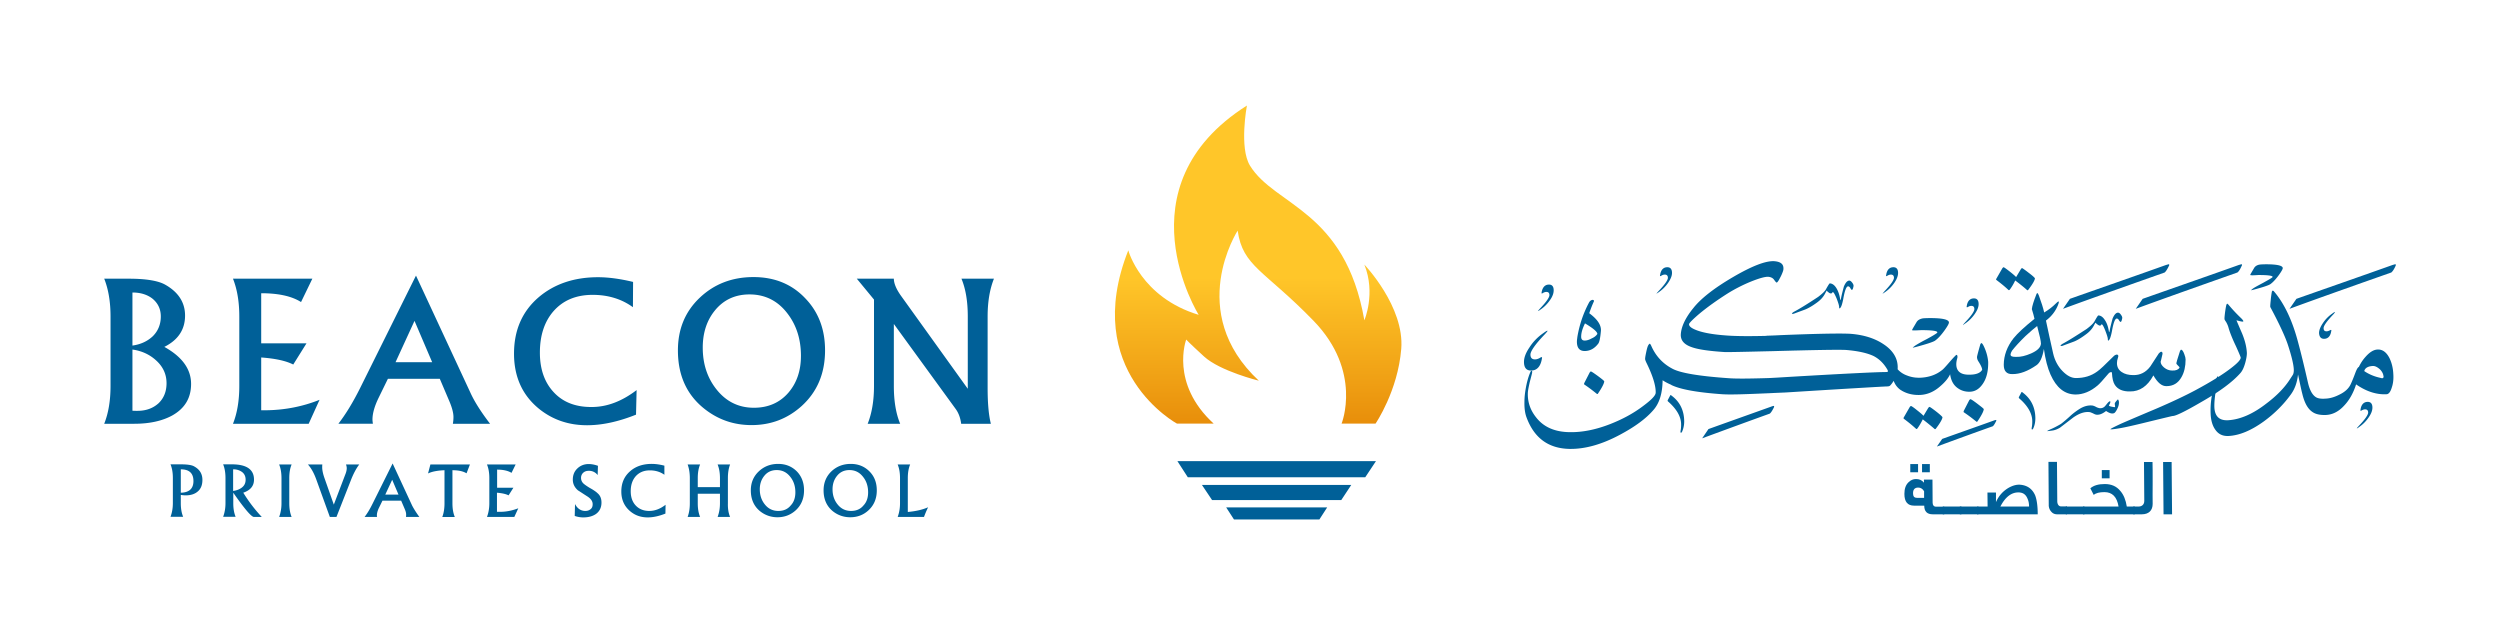 <svg xmlns="http://www.w3.org/2000/svg" xmlns:xlink="http://www.w3.org/1999/xlink" xml:space="preserve" id="Layer_1" x="0" y="0" style="enable-background:new 0 0 170.08 42.52" version="1.1" viewBox="0 0 170.08 42.52"><style>.st1{fill:#006098}</style><defs><path id="SVGID_1_" d="M81.55 21.42c-3.94-1.19-4.79-4.39-4.79-4.39-3.27 8.25 3.33 11.8 3.33 11.8h2.49c-3.01-2.75-1.88-5.73-1.88-5.73s.13.16 1.21 1.15c1.09 1 3.73 1.65 3.73 1.65-5.02-4.68-1.44-10.21-1.44-10.21.35 2.45 1.81 2.68 5.16 6.13 3.35 3.45 1.91 7 1.91 7h2.31s1.52-2.22 1.75-5.09c.23-2.87-2.51-5.73-2.51-5.73.79 1.97 0 3.79 0 3.79-1.31-7.51-6.09-7.77-7.78-10.52-.75-1.22-.21-4.09-.21-4.09-8.73 5.53-3.28 14.24-3.28 14.24"/></defs><clipPath id="SVGID_00000109708566300196293320000016435439582856701584_"><use xlink:href="#SVGID_1_" style="overflow:visible"/></clipPath><linearGradient id="SVGID_00000176747359227377087450000016973269515687963027_" x1="-509.512" x2="-509.305" y1="441.975" y2="441.975" gradientTransform="scale(134.1) rotate(90 -475.444 34.1)" gradientUnits="userSpaceOnUse"><stop offset="0" style="stop-color:#ffc629"/><stop offset=".533" style="stop-color:#ffc629"/><stop offset=".777" style="stop-color:#f0a115"/><stop offset=".996" style="stop-color:#e07c00"/><stop offset="1" style="stop-color:#e07c00"/></linearGradient><path d="M73.49 7.18h22.07v21.64H73.49z" style="clip-path:url(#SVGID_00000109708566300196293320000016435439582856701584_);fill:url(#SVGID_00000176747359227377087450000016973269515687963027_)"/><path d="M92.88 32.47H80.81l-.71-1.1h13.51zM81.77 32.99h10.16l-.68 1.03h-8.79zM83.42 34.52h6.87l-.53.82h-5.81zM13 26.12c0 .96-.43 1.67-1.29 2.15-.68.37-1.54.56-2.58.56H7.09c.29-.73.43-1.59.43-2.57v-4.73c0-.98-.14-1.84-.43-2.57h1.66c1.19 0 2.03.14 2.51.42.89.51 1.33 1.21 1.33 2.09 0 .95-.47 1.66-1.41 2.13 1.21.67 1.82 1.51 1.82 2.52m-2.06-4.59c0-.51-.2-.92-.59-1.23-.36-.27-.81-.4-1.34-.4v3.61c.56-.08 1.02-.29 1.39-.64.35-.35.54-.8.54-1.34m.39 4.54c0-.61-.24-1.13-.72-1.56-.43-.39-.96-.64-1.6-.73v4.16c.09.01.2.01.33.01.59 0 1.06-.17 1.44-.51.36-.34.55-.8.55-1.37M21.74 27.2 21 28.83h-5.15c.29-.73.43-1.59.43-2.57v-4.73c0-.98-.14-1.84-.43-2.57h5.4l-.77 1.59c-.63-.4-1.53-.6-2.71-.6v3.41h3.08l-.9 1.44c-.49-.25-1.21-.41-2.18-.48v3.59h.4c1.22-.02 2.42-.25 3.57-.71M33.34 28.83h-2.53c.03-.18.04-.33.04-.46 0-.27-.09-.62-.27-1.05l-.66-1.55h-3.53l-.64 1.31c-.27.56-.41 1.05-.41 1.46 0 .07.01.16.03.29h-2.35c.51-.66 1-1.47 1.47-2.41l3.81-7.67 3.7 7.96c.27.6.72 1.31 1.34 2.12m-3.94-4.19-1.2-2.81-1.29 2.81h2.49zM43.31 26.54l-.04 1.67c-1.2.48-2.31.72-3.33.72-1.22 0-2.27-.35-3.17-1.04-1.2-.93-1.8-2.21-1.8-3.83 0-1.6.56-2.88 1.68-3.84 1.06-.9 2.41-1.36 4.03-1.36.72 0 1.52.11 2.39.32l-.01 1.72c-.77-.56-1.69-.84-2.74-.84-1.14 0-2.03.38-2.68 1.13-.61.71-.91 1.65-.91 2.8 0 1.1.3 1.99.91 2.66.63.7 1.49 1.04 2.58 1.04 1.05.01 2.08-.38 3.09-1.15M56.13 23.83c0 1.57-.53 2.83-1.6 3.8-.96.86-2.09 1.29-3.4 1.29-1.23 0-2.31-.38-3.26-1.15-1.17-.95-1.75-2.26-1.75-3.93 0-1.45.49-2.64 1.48-3.58s2.21-1.41 3.66-1.41c1.42 0 2.59.47 3.5 1.42.92.94 1.37 2.13 1.37 3.56m-1.64.38c0-1.12-.3-2.07-.9-2.86-.66-.88-1.53-1.32-2.6-1.32-.98 0-1.77.37-2.36 1.1-.55.68-.82 1.52-.82 2.52 0 1.09.3 2.03.91 2.81.66.85 1.52 1.28 2.57 1.28.98 0 1.77-.35 2.36-1.04.56-.66.84-1.49.84-2.49M67.62 18.96c-.29.73-.43 1.59-.43 2.57v4.85c0 1.04.07 1.85.22 2.45h-2.02c-.05-.4-.18-.75-.39-1.03l-4.19-5.76v4.22c0 1.01.14 1.87.43 2.57h-2.21c.29-.73.43-1.59.43-2.57v-5.88l-1.17-1.42h2.52c0 .32.17.73.52 1.21l4.51 6.28v-4.92c0-1.01-.14-1.87-.43-2.57h2.21zM13.77 32.65c0 .34-.1.6-.31.78-.2.18-.48.27-.82.27-.11 0-.22-.01-.34-.03v.56c0 .36.05.66.16.93h-.86c.1-.27.16-.57.16-.93v-1.71c0-.36-.05-.66-.16-.93h.68c.44 0 .74.04.91.13.39.21.58.51.58.93m-.61.08c0-.54-.29-.8-.86-.8v1.59c.57-.01.86-.28.86-.79M17.81 35.17h-.53c-.12 0-.36-.24-.74-.73-.22-.28-.44-.59-.67-.92v.71c0 .36.05.66.16.93h-.85c.1-.27.16-.57.16-.93v-1.71c0-.35-.05-.66-.16-.93h.59c1.01 0 1.51.35 1.51 1.04 0 .43-.24.72-.73.89.37.6.78 1.14 1.26 1.65m-1.1-2.54c0-.23-.09-.41-.26-.53a.982.982 0 0 0-.59-.17v1.47c.24-.03.43-.11.58-.22.19-.14.27-.32.27-.55M19.84 35.17h-.85c.1-.27.16-.57.16-.93v-1.71c0-.35-.05-.66-.16-.93h.85c-.11.26-.16.57-.16.93v1.71c0 .35.05.66.16.93M24.44 31.6c-.2.26-.4.63-.58 1.1l-.97 2.47h-.45l-.93-2.57c-.15-.41-.33-.74-.56-1h.98c-.01.07-.01.13-.01.19 0 .19.05.44.16.75l.63 1.79.8-2.1c.05-.13.08-.26.08-.38 0-.08-.02-.16-.05-.25h.9zM28.53 35.17h-.91c.01-.06.01-.12.01-.17 0-.1-.03-.22-.1-.38l-.24-.56h-1.27l-.23.47c-.1.2-.15.38-.15.53 0 .03 0 .06.01.11h-.85c.19-.24.36-.53.53-.87l1.38-2.77 1.33 2.87c.11.21.27.47.49.77m-1.42-1.52-.43-1.01-.47 1.01h.9zM31.97 31.6l-.23.6c-.23-.14-.55-.21-.96-.21v2.25c0 .36.05.66.16.93h-.85c.1-.27.15-.57.15-.93v-2.25c-.48.02-.85.09-1.12.22l.16-.61h2.69zM35.26 34.58l-.27.59h-1.86c.1-.27.16-.57.16-.93v-1.71c0-.36-.05-.66-.16-.93h1.95l-.28.57c-.23-.14-.55-.22-.98-.22v1.23h1.11l-.33.52c-.18-.09-.44-.15-.79-.18v1.3h.14c.46.01.89-.08 1.31-.24M40.92 34.19c0 .34-.13.6-.38.78-.22.15-.5.23-.86.23-.19 0-.38-.03-.58-.1l.02-.81c.16.31.4.47.7.47.15 0 .26-.04.36-.12.1-.08.14-.19.14-.34 0-.2-.12-.37-.35-.52-.22-.14-.43-.28-.65-.42-.23-.2-.35-.44-.35-.73 0-.31.1-.56.31-.76.21-.2.47-.3.77-.3.19 0 .41.04.63.12l-.02.63a.73.73 0 0 0-.6-.29c-.16 0-.28.04-.38.13a.46.46 0 0 0-.15.36c0 .13.05.26.15.36.07.07.21.17.42.3.16.09.26.15.3.18.11.07.2.14.27.21.17.15.25.36.25.62M45.28 34.34l-.01.6c-.43.17-.83.26-1.2.26-.44 0-.82-.12-1.15-.38-.43-.34-.65-.8-.65-1.38 0-.58.2-1.04.61-1.39.38-.33.87-.49 1.46-.49.26 0 .55.04.86.12v.62c-.28-.2-.61-.3-.99-.3-.41 0-.73.14-.97.41-.22.26-.33.59-.33 1.01 0 .4.11.72.33.96.23.25.54.38.93.38.38 0 .75-.14 1.11-.42M49.67 35.17h-.85c.1-.27.16-.57.16-.93v-.65h-1.51v.65c0 .36.05.66.16.93h-.85c.1-.27.15-.57.15-.93v-1.71c0-.35-.05-.66-.15-.93h.85c-.11.26-.16.57-.16.93v.61h1.51v-.61c0-.35-.05-.66-.16-.93h.85c-.1.26-.15.56-.15.93v1.71c-.01.36.04.67.15.93M54.7 33.36c0 .56-.19 1.02-.58 1.37-.35.31-.76.46-1.23.46-.44 0-.84-.14-1.18-.41-.42-.34-.63-.82-.63-1.42 0-.52.18-.95.54-1.29.36-.34.8-.51 1.32-.51.51 0 .93.17 1.27.51.33.34.49.77.49 1.29m-.59.13c0-.4-.11-.75-.33-1.03-.24-.32-.55-.48-.94-.48-.35 0-.64.13-.85.4-.2.25-.3.55-.3.91 0 .39.11.73.33 1.01.24.31.55.46.93.46.36 0 .64-.12.85-.38.21-.22.31-.52.31-.89M59.65 33.36c0 .56-.19 1.02-.58 1.37-.34.31-.75.46-1.23.46-.44 0-.84-.14-1.18-.41-.42-.34-.63-.82-.63-1.42 0-.52.18-.95.53-1.29.36-.34.8-.51 1.32-.51.51 0 .93.17 1.27.51.34.34.5.77.5 1.29m-.59.13c0-.4-.11-.75-.33-1.03-.24-.32-.55-.48-.94-.48-.35 0-.64.13-.85.4-.2.25-.3.55-.3.91 0 .39.11.73.33 1.01.24.31.55.46.93.46.35 0 .64-.12.85-.38.21-.22.31-.52.31-.89M63.14 34.51c-.12.25-.21.47-.28.66h-1.79c.1-.27.16-.57.16-.93v-1.71c0-.36-.05-.66-.16-.93h.85c-.11.26-.16.57-.16.93v2.3c.56-.05 1.02-.16 1.38-.32M107.77 26.15c.3.2.59.42.86.64.04.03.07.02.1-.04.27-.4.4-.67.41-.8 0-.04-.14-.15-.42-.36-.29-.21-.44-.31-.49-.32-.02 0-.05.03-.08.07l-.38.74v.07M134.05 27.16c-.02 0-.05.03-.08.07l-.38.74v.07c.3.2.59.42.86.64.04.03.07.02.1-.04.27-.4.4-.67.41-.8 0-.04-.15-.15-.42-.36-.29-.22-.44-.32-.49-.32M130.45 29.14c.12-.16.24-.37.36-.61.3.23.57.45.8.65.03.03.07.02.1-.03.29-.38.43-.64.44-.76 0-.03-.13-.16-.41-.38-.27-.21-.43-.32-.47-.33-.02.01-.05.03-.08.06l-.33.55c-.07-.08-.22-.21-.45-.39-.22-.18-.36-.27-.4-.28-.02 0-.05.03-.08.06l-.42.73c-.01.03-.01.05 0 .07.29.22.57.44.84.69.04.03.07.02.1-.03M136.74 19.69c.12-.16.24-.36.36-.61.3.23.57.44.8.65.03.03.07.02.1-.03.29-.38.43-.64.44-.76 0-.03-.13-.16-.41-.37-.27-.21-.43-.32-.46-.33-.02 0-.05.02-.08.06l-.33.55c-.07-.08-.22-.21-.45-.39-.23-.18-.36-.27-.4-.28-.02 0-.05.03-.08.06l-.42.73c-.01.03-.02.06 0 .07.29.22.57.44.83.69.03.02.07.01.1-.04" class="st1"/><path d="M134.95 23.53c-.06-.12-.11-.18-.15-.19-.03.01-.07.05-.09.14-.14.49-.21.76-.21.81 0 .11.04.22.11.32.16.25.24.44.24.55-.13.22-.42.33-.87.33-.58.01-.88-.22-.89-.7 0-.12.02-.25.06-.4.02-.05.02-.09.02-.13 0-.08-.03-.11-.07-.12-.03.01-.18.16-.45.47-.3.35-.47.53-.51.55-.42.35-.96.53-1.6.54-.06 0-.12-.01-.19-.01a2.11 2.11 0 0 1-.52-.11c-.08-.03-.17-.06-.25-.1-.17-.08-.34-.2-.48-.36.05-.68-.28-1.26-.97-1.71-.6-.4-1.35-.63-2.23-.7-.67-.04-2.26-.01-4.76.09-.34.02-.66.03-.97.04v.01c-1.23.03-2.15.02-2.76-.03-.82-.06-1.47-.17-1.92-.33-.39-.14-.59-.28-.58-.44.01-.07.23-.3.66-.67.56-.47 1.23-.95 2.02-1.45.46-.28.96-.54 1.52-.77.57-.23.97-.34 1.19-.33.18.02.31.08.4.21.09.13.15.19.17.18.03.01.11-.08.21-.28.09-.16.16-.32.21-.46.02-.06.04-.12.04-.18.02-.32-.17-.49-.61-.53-.58-.04-1.52.32-2.82 1.08-1.28.75-2.18 1.45-2.7 2.11-.53.65-.81 1.24-.85 1.76-.03.42.21.71.72.89.43.16 1.17.27 2.25.34.22.02 3.13-.06 3.25-.06 2.86-.08 4.53-.11 5.04-.08.81.07 1.44.21 1.87.42.38.2.69.51.93.93.05.1.03.15-.06.15-.67 0-2.88.11-6.63.33-.49.03-.95.06-1.39.08-1.29.04-2.2.05-2.72.01-2.04-.14-3.32-.36-3.84-.65-.65-.34-1.14-.87-1.44-1.57-.04-.08-.07-.12-.09-.13-.02.01-.06.03-.1.1-.04.06-.09.21-.14.45-.05.23-.08.4-.08.49 0 .05.03.13.08.24.44.89.65 1.58.64 2.05 0 .2-.3.5-.88.93-.65.49-1.38.88-2.19 1.2-.99.39-1.93.58-2.81.56-1-.02-1.75-.35-2.26-1.01-.39-.49-.57-1.03-.56-1.61 0-.17.05-.42.13-.78.05-.19.1-.38.15-.58.03-.12.02-.2-.02-.2s-.07.05-.11.15c-.13.31-.23.69-.3 1.11-.05.29-.08.58-.08.86-.01.43.04.78.14 1.05.52 1.41 1.49 2.12 2.92 2.15 1.07.02 2.23-.31 3.47-.98.99-.53 1.74-1.08 2.24-1.66.41-.46.62-1.14.63-2.03.15.1.35.21.59.31v.01c.61.3 1.76.51 3.46.63.58.04 1.6 0 3.22-.07.39-.02.68-.03 1.11-.05 4.3-.27 6.58-.4 6.87-.41.12 0 .19-.02.23-.06.08-.08.16-.19.24-.32.07.19.18.38.38.55.06.05.12.09.18.12.01.01.02.02.03.02.34.19.73.28 1.16.27.51-.01 1-.21 1.45-.62.31-.27.52-.53.64-.79.06.44.24.76.54.96.23.16.5.24.81.23.32-.01.6-.16.84-.49.28-.38.41-.88.4-1.54-.03-.34-.12-.7-.31-1.09M140.36 23.51c.48-.18.74-.27.78-.29.23-.1.47-.25.74-.45.27-.19.47-.41.6-.68.03-.06.06-.1.08-.14.02.02.04.05.08.08.09.08.17.12.21.12.05 0 .08-.01.08-.04.01-.02.03-.04.06-.04.05 0 .13.15.24.43.11.29.17.48.17.58 0 .06.01.09.03.09.03 0 .06-.04.1-.11.05-.1.1-.28.15-.53.1-.57.21-.86.33-.86.05 0 .11.04.15.12.05.08.09.11.1.11.04 0 .07-.04.09-.13.02-.06.03-.11.03-.16s-.03-.12-.09-.2c-.06-.09-.13-.14-.2-.14-.13 0-.26.14-.37.41-.1.38-.17.66-.2.85-.01.04-.02.05-.03.06 0 .01 0 .01-.01 0 0 0 0-.02-.01-.06-.05-.31-.14-.57-.28-.77-.13-.2-.28-.3-.44-.3-.02 0-.1.12-.24.37-.07.15-.26.33-.55.55-.71.46-1.26.81-1.66 1.02-.08.06-.12.09-.12.11 0 0 0 .01.01.01.05.03.1.02.17-.01" class="st1"/><path d="M122.07 21.33c.48-.18.74-.27.78-.29.23-.1.48-.25.74-.44.27-.19.47-.41.6-.68.03-.06.06-.1.08-.15.02.02.04.05.08.08.09.08.16.12.21.11.05 0 .07-.01.08-.04.01-.02.03-.04.06-.04.05 0 .13.15.25.43.11.29.17.48.17.58 0 .06.01.09.03.09.03 0 .06-.04.1-.11.05-.1.1-.28.15-.53.1-.57.21-.86.33-.86.05 0 .11.04.15.12.05.08.08.12.1.12.04 0 .07-.04.09-.13.02-.06.03-.11.03-.16s-.03-.12-.09-.2c-.07-.09-.13-.14-.2-.14-.13 0-.26.14-.37.41-.1.38-.17.66-.2.85-.01.04-.02.05-.03.06 0 .01 0 .01-.01 0 0 0 0-.02-.01-.06-.05-.31-.14-.57-.27-.77-.13-.2-.28-.3-.44-.3-.02 0-.1.12-.24.37-.07.15-.26.33-.55.55-.71.47-1.26.81-1.66 1.02-.09.06-.12.09-.12.11 0 0 0 .01.01.01.04.03.08.01.15-.01M135.8 28.57c-.02 0-.08.01-.16.04-1.19.43-2.36.84-3.51 1.25l-.36.52c1.38-.51 2.65-.97 3.8-1.38.06-.04.13-.15.22-.33.03-.05.03-.09.01-.1M120.48 27.67c-1.45.52-2.86 1.02-4.25 1.52l-.43.63c1.68-.62 3.21-1.18 4.6-1.68.07-.05.16-.18.27-.4.04-.07.03-.11.01-.12-.02-.01-.1.01-.2.05M133.72 21.99c.26-.18.47-.4.64-.65.17-.25.25-.46.25-.65 0-.26-.11-.39-.32-.39-.25 0-.42.16-.48.47-.01.07-.02.11-.02.12.01 0 .02.01.03.02.01 0 .04-.02.09-.04a.37.37 0 0 1 .21-.06c.14 0 .2.08.2.22 0 .15-.21.46-.64.91-.09.1-.13.15-.13.17 0 0 0 .01.01.01 0-.02.06-.06.16-.13M160.51 29.04c.26-.18.47-.4.64-.65.17-.25.25-.46.25-.66 0-.26-.11-.39-.32-.39-.25 0-.42.16-.48.47-.01.07-.02.11-.02.12.01 0 .02.01.03.02.01 0 .04-.02.08-.04.06-.03.13-.06.21-.06.14 0 .21.07.21.22s-.21.46-.64.91c-.09.1-.13.15-.13.16v.01s.07-.03.17-.11M128.25 19.87c.26-.18.47-.4.64-.65.16-.24.24-.46.24-.65 0-.26-.11-.39-.32-.39-.25 0-.42.16-.48.47-.01.07-.02.11-.02.12.01.01.02.01.03.02.01 0 .04-.02.09-.05.06-.03.13-.06.21-.06.14 0 .21.08.21.22 0 .15-.21.46-.64.91-.08.1-.13.15-.13.16v.01c.01-.01.07-.04.17-.11M112.86 19.87c.26-.18.47-.4.64-.65.16-.24.25-.46.25-.65 0-.26-.11-.39-.32-.39-.25 0-.42.16-.48.47-.01.07-.02.11-.02.12.01.01.02.01.03.02.01 0 .04-.02.09-.05.06-.03.13-.06.21-.06.14 0 .21.08.21.22 0 .15-.21.46-.64.91-.09.1-.13.15-.13.16 0 0 0 .01.01.01-.01-.01.05-.04.15-.11M104.82 21.05c.26-.18.47-.4.64-.65.17-.24.24-.46.24-.65 0-.26-.11-.39-.32-.39-.25 0-.42.16-.49.47-.01.07-.02.11-.02.12.01 0 .02.01.03.02.01 0 .04-.02.09-.05.06-.03.13-.06.21-.06.14 0 .21.07.21.22s-.21.46-.64.91c-.09.1-.13.15-.13.16v.01c.02 0 .08-.04.18-.11M158.11 23.05c.25 0 .42-.16.48-.47.01-.07.02-.11.02-.12-.01-.01-.02-.01-.03-.02-.01 0-.04.02-.09.04-.06.03-.13.06-.21.06-.14 0-.2-.07-.2-.22s.21-.46.64-.91c.09-.1.13-.15.13-.17 0 0 0-.01-.01-.01-.02 0-.08.03-.18.11-.26.18-.47.4-.64.66-.16.24-.25.46-.25.66.02.26.13.39.34.39M104.88 24.5c.02-.1.03-.16.03-.18-.02-.01-.03-.02-.04-.03-.02 0-.06.03-.13.07-.09.05-.2.09-.31.09-.21 0-.31-.11-.31-.33 0-.22.31-.68.96-1.36.13-.14.2-.22.2-.25 0 0 0-.01-.01-.01-.03 0-.12.05-.27.16-.39.27-.71.6-.95.98-.25.37-.37.69-.37.98 0 .39.16.59.48.59.37 0 .62-.24.72-.71M130.28 22.48c.28-.01.42-.02.42-.02.73 0 1.1.05 1.1.15 0 .01-.01.03-.02.04-.07.06-.31.21-.72.43-.43.22-.69.38-.79.45-.08.06-.13.1-.14.12 0 .01.06-.01.2-.04.74-.2 1.17-.34 1.31-.43.21-.15.42-.38.65-.7.2-.28.3-.46.3-.54 0-.2-.43-.3-1.27-.3-.27 0-.43.01-.51.02-.2.04-.34.12-.42.25l-.26.44c-.03.06-.05.1-.05.11-.01.01.06.02.2.02M153.27 18.73c.25-.01.37-.02.37-.02.64 0 .97.04.97.13 0 .01-.01.02-.02.03-.07.06-.28.18-.64.38-.38.2-.61.33-.69.39-.07.06-.11.09-.12.1 0 .01.06 0 .17-.03.65-.17 1.03-.3 1.15-.38.18-.13.37-.34.57-.61.18-.25.27-.41.27-.48 0-.17-.38-.26-1.12-.26-.23 0-.38.01-.45.02-.18.03-.3.11-.37.22l-.23.39c-.03.05-.04.08-.04.1.01.01.07.02.18.02" class="st1"/><path d="M162.71 26.39c-.09.29-.21.42-.34.43-.67.04-1.38-.18-2.08-.67-.18.57-.45 1.06-.8 1.43-.37.41-.78.62-1.22.65-.39.02-.71-.04-.93-.19-.33-.21-.56-.62-.71-1.25-.06-.22-.15-.66-.29-1.31-.06.54-.22.98-.47 1.33-.5.7-1.12 1.32-1.86 1.86-.86.62-1.65.95-2.39.99-.39.02-.69-.11-.91-.43-.18-.25-.28-.58-.31-.97-.05-.77.07-1.57.34-2.39.06-.17.11-.26.14-.27.02 0 .02.03.03.05 0 .06-.01.14-.03.26-.18.81-.25 1.42-.23 1.83.04.6.35.88.93.85.83-.05 1.7-.43 2.61-1.14.72-.54 1.27-1.11 1.64-1.71.12-.18.18-.27.18-.29.03-.07.05-.19.04-.34-.02-.34-.15-.88-.39-1.62-.18-.56-.58-1.43-1.2-2.59-.02-.02-.01-.17.02-.45.02-.25.05-.43.07-.55.02-.13.07-.16.15-.08.7.82 1.25 1.97 1.64 3.45.18.66.41 1.59.68 2.78.12.51.31.85.57.99.13.07.33.1.61.08.32-.01.64-.11.97-.28.39-.19.65-.44.78-.76.04-.08.15-.34.31-.77.08-.2.15-.32.22-.35.11-.23.25-.46.45-.68.28-.32.55-.49.82-.5.34-.02.61.19.81.58.15.31.24.66.26 1.05.03.38-.01.7-.11.98m-.55-.77c0-.03-.02-.09-.03-.15a.861.861 0 0 0-.3-.41c-.14-.11-.28-.17-.41-.16-.2.01-.35.06-.46.15-.07.07-.11.14-.11.2.31.21.68.37 1.11.46.05.02.1.02.13.02.05-.02.07-.05.07-.11" class="st1"/><path d="M152.54 22.7c-.13-.3-.26-.6-.39-.91.22.06.36.09.41.09.04 0 .06-.01.06-.03 0-.03-.06-.12-.19-.24-.31-.3-.58-.59-.82-.88-.04-.04-.07-.06-.08-.07-.03 0-.06.05-.08.14-.02.09-.05.26-.08.49-.03.25-.04.39-.03.43 0 .02.04.09.11.19.06.11.12.23.16.38.09.32.26.75.51 1.27.21.47.32.73.32.77 0 .14-.21.37-.64.7-.55.43-1.37.94-2.43 1.51-.71.38-1.6.8-2.67 1.26-1.54.65-2.38 1.01-2.52 1.08-.4.19-.6.29-.6.32 0 .01.01.01.05.01.07 0 .25-.02.54-.07.28-.04.96-.19 2.05-.46 1.03-.25 1.56-.38 1.6-.38.2 0 .84-.31 1.92-.94 1.25-.71 2.14-1.37 2.67-1.97.14-.15.25-.39.34-.71.07-.26.11-.48.11-.66-.02-.4-.12-.83-.32-1.32M147.56 17.98c-.02-.01-.1.02-.21.05-1.56.56-5.03 1.77-6.53 2.3l-.47.68c1.81-.67 5.41-1.94 6.91-2.47.07-.05.17-.19.29-.44.04-.06.03-.1.01-.12M152.51 17.98c-.02-.01-.1.02-.21.05-1.56.56-5.03 1.77-6.53 2.3l-.47.68c1.81-.67 5.41-1.94 6.91-2.47.08-.05.18-.19.29-.44.04-.06.03-.1.01-.12M162.97 17.98c-.02-.01-.1.02-.21.05-1.56.56-5.03 1.77-6.53 2.3l-.47.68c1.81-.67 5.41-1.94 6.92-2.47.07-.05.18-.19.29-.44.03-.06.03-.1 0-.12M108.91 22.55c-.04.45-.1.73-.18.83-.25.33-.56.5-.92.5s-.53-.22-.53-.64c0-.1.02-.2.03-.31.14-.83.4-1.6.78-2.32.07-.14.16-.2.26-.21.07.01.09.03.09.08 0 .02-.01.05-.02.06-.11.24-.21.5-.3.77.57.42.84.83.79 1.24m-.24.17c0-.15-.29-.39-.84-.72-.17.35-.26.64-.26.91 0 .17.08.26.24.26.14 0 .3-.05.48-.15.19-.08.31-.19.38-.3M113.7 26.9c-.03-.03-.06-.03-.07 0l-.16.3c-.03.05-.02.09.02.12.59.52.88 1.04.88 1.56 0 .16-.01.29-.03.39-.02.11-.02.17.02.17.03 0 .07-.04.1-.13.08-.2.12-.42.12-.65-.01-.74-.29-1.33-.88-1.76M137.59 26.69c-.03-.03-.06-.03-.07 0l-.16.3c-.03.05-.02.09.02.12.59.51.88 1.04.88 1.55 0 .16-.01.29-.03.39-.02.11-.02.17.02.17.03 0 .07-.04.1-.13.09-.21.12-.43.12-.65-.01-.74-.3-1.32-.88-1.75M143.94 27.33c-.05.06-.07.11-.07.15.02.13.03.2.02.2-.01.02-.02.02-.05.02-.27-.04-.39-.08-.36-.13.06-.1.09-.17.09-.22 0-.03 0-.05-.02-.05-.04 0-.08.03-.14.09-.08.09-.15.19-.23.27-.1.09-.21.12-.34.11a.85.85 0 0 1-.25-.09.879.879 0 0 0-.23-.09c-.26-.03-.53.03-.8.18-.22.13-.44.29-.65.47-.3.28-.54.48-.7.6-.32.19-.55.3-.7.36-.16.07-.24.12-.24.13h.01c.03 0 .15-.01.35-.04.16-.02.34-.09.51-.19l.9-.69c.41-.29.79-.42 1.14-.37.05.01.11.04.21.08.09.05.16.08.22.09.21.03.43-.06.67-.25.24.16.42.21.56.14.05-.03.11-.11.18-.24.07-.14.12-.26.13-.38.02-.13 0-.23-.06-.31-.01 0-.06.05-.15.16" class="st1"/><path d="M148.69 24.46c0 .47-.09.87-.28 1.2-.23.41-.57.61-1.02.61-.32.01-.61-.24-.89-.73-.4.74-.94 1.1-1.59 1.09-.49.01-.83-.14-1.03-.44-.12-.18-.18-.45-.2-.82-.01-.03-.02-.06-.06-.06-.06.01-.12.04-.18.11-.37.44-.62.71-.73.8-.48.41-.99.62-1.51.62-.74-.01-1.3-.46-1.7-1.36-.2-.45-.35-1.03-.45-1.74-.1.58-.27.95-.51 1.11-.58.4-1.13.61-1.64.6-.38.01-.58-.2-.58-.63 0-.63.23-1.25.66-1.8.27-.34.75-.78 1.43-1.33-.04-.18-.1-.41-.18-.66.02-.21.13-.55.31-1.01.02-.06.05-.08.06-.08.03 0 .07.06.11.17.17.46.29.84.36 1.15.33-.2.58-.4.76-.58.11-.11.18-.17.22-.17.01.01.02.02.02.03 0 .04-.02.12-.08.26-.17.4-.43.73-.8 1.01.15.68.3 1.43.49 2.24.11.48.33.88.63 1.19.31.32.61.48.92.48.55 0 1.03-.14 1.44-.44.17-.11.54-.46 1.13-1.05.07-.07.14-.1.21-.11.1.01.13.08.08.21-.05.14-.07.26-.07.37 0 .27.11.47.32.61.2.14.47.21.79.21.47.01.86-.19 1.16-.59.19-.29.39-.59.58-.89.07-.07.12-.11.17-.11.05.01.08.05.08.12 0 .04-.01.08-.02.11-.07.33-.11.47-.11.44 0 .14.08.27.23.4.17.14.35.21.56.21.25.01.42-.06.5-.2 0-.02-.03-.07-.11-.14-.07-.06-.11-.12-.11-.16 0-.04.08-.3.24-.8.03-.08.06-.12.09-.12.07.01.14.11.21.3.06.15.09.28.09.37m-9.84-1.07c0-.17-.09-.58-.26-1.21-.2.15-.46.38-.79.68-.41.4-.72.74-.92 1-.07.12-.1.2-.1.26 0 .12.12.17.4.16.29.01.62-.07.99-.23.41-.18.65-.39.68-.66M132.27 34.99h-.78c-.39 0-.58-.2-.58-.59h-.69c-.44 0-.66-.26-.66-.8 0-.35.09-.61.28-.79.15-.15.32-.22.51-.22.23 0 .41.08.53.24h.01v-.2h.58l.01 1.56c0 .18.08.28.23.28h.56v.52zm-1.78-2.86h-.53v-.56h.53v.56zm.41 1.74v-.45c-.1-.17-.24-.25-.4-.25-.25 0-.37.15-.35.44.01.18.1.26.27.26h.48zm.39-1.74h-.53v-.56h.53v.56z" class="st1"/><path d="M132.17 34.46h1.27v.53h-1.27z" class="st1"/><path d="M133.33 34.46h1.27v.53h-1.27z" class="st1"/><path d="M138.63 34.99h-4.13l.01-.53h.71l-.01-.95h.58v.65c.19-.44.49-.76.87-.98.29-.16.57-.23.81-.2.47.05.8.29.99.73.11.3.17.73.17 1.28m-.59-.55c0-.17-.03-.34-.09-.48-.1-.27-.27-.42-.51-.45-.04-.01-.09-.01-.13-.01-.48 0-.89.32-1.22.96h1.95v-.02zM140.64 34.99h-.68c-.16 0-.29-.05-.39-.16a.663.663 0 0 1-.19-.49l-.02-2.92h.58l.02 2.68c0 .2.1.35.25.35h.41v.54z" class="st1"/><path d="M140.54 34.46h1.27v.53h-1.27z" class="st1"/><path d="M145.22 34.99h-3.51v-.53h2.42c-.11-.66-.43-.98-.96-.98-.34 0-.58.06-.73.19l-.23-.45c.22-.19.54-.29.98-.29.45 0 .8.15 1.06.47.23.26.37.62.44 1.06h.54v.53zm-1.7-2.45h-.53v-.56h.53v.56z" class="st1"/><path d="M146.45 34.28c0 .44-.26.71-.74.71h-.58v-.53h.37c.21 0 .38-.13.38-.38 0-.34 0-.78-.01-1.32 0-.61-.01-1.06-.01-1.33h.58c.01.25.01.73.01 1.43-.01.59 0 1.07 0 1.42M147.77 34.99h-.58l-.03-3.56h.58z" class="st1"/></svg>